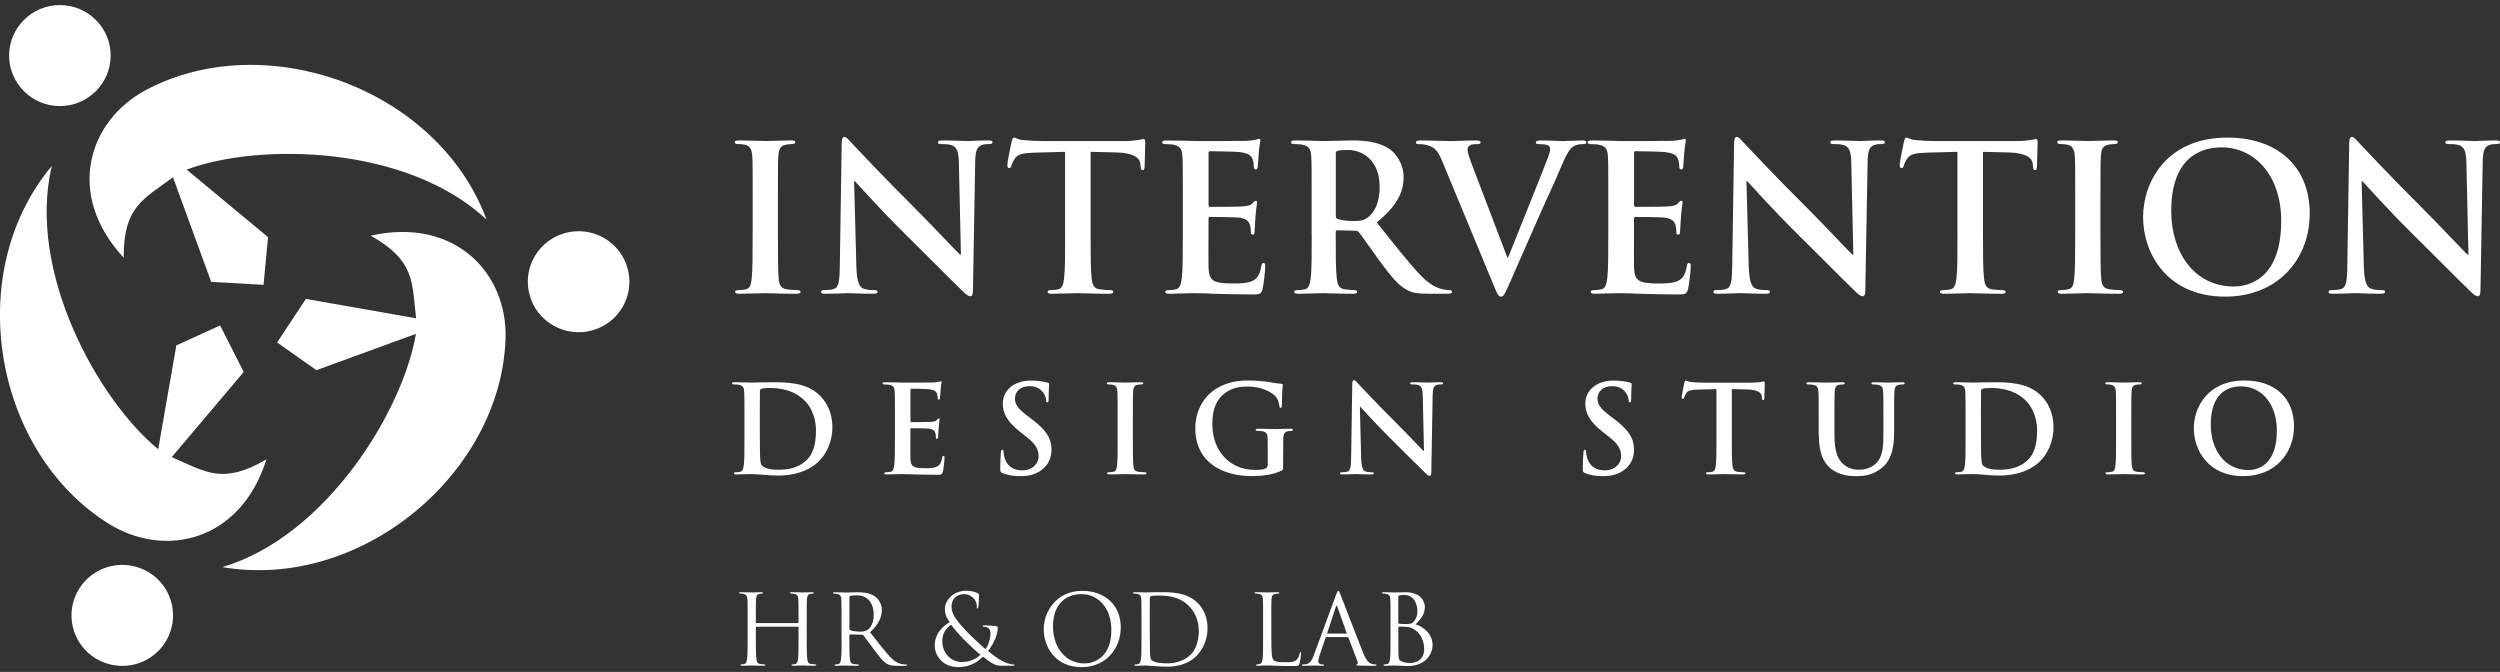 <svg width="253" height="68" viewBox="0 0 253 68" fill="none" xmlns="http://www.w3.org/2000/svg">
<rect x="0" y="0" width="253" height="68" fill="#333333" stroke="none"/>
<g clip-path="url(#clip0_306_1284)">
<path fill-rule="evenodd" clip-rule="evenodd" d="M76.167 23.778C76.167 25.77 76.167 27.389 76.065 28.254C76.001 28.847 75.879 29.197 75.468 29.279C75.282 29.319 75.033 29.362 74.725 29.362C74.476 29.362 74.393 29.425 74.393 29.527C74.393 29.668 74.535 29.731 74.804 29.731C75.63 29.731 76.93 29.668 77.404 29.668C77.962 29.668 79.262 29.731 80.625 29.731C80.85 29.731 81.016 29.668 81.016 29.527C81.016 29.425 80.914 29.362 80.684 29.362C80.372 29.362 79.922 29.319 79.633 29.279C79.013 29.197 78.871 28.827 78.807 28.273C78.724 27.389 78.724 25.77 78.724 23.778V20.166C78.724 17.046 78.724 16.473 78.768 15.812C78.807 15.093 78.973 14.743 79.53 14.641C79.779 14.602 79.941 14.579 80.151 14.579C80.356 14.579 80.483 14.539 80.483 14.374C80.483 14.252 80.317 14.209 80.048 14.209C79.266 14.209 78.044 14.272 77.531 14.272C76.934 14.272 75.634 14.209 74.847 14.209C74.516 14.209 74.353 14.248 74.353 14.374C74.353 14.539 74.476 14.579 74.686 14.579C74.934 14.579 75.203 14.598 75.428 14.661C75.883 14.763 76.088 15.113 76.132 15.809C76.171 16.465 76.171 17.042 76.171 20.163V23.778H76.167ZM86.434 18.32H86.498C86.869 18.709 89.161 21.275 91.406 23.491C93.552 25.605 96.195 28.293 97.492 29.527C97.717 29.751 97.966 29.979 98.195 29.979C98.381 29.979 98.464 29.794 98.464 29.342L98.689 16.39C98.709 15.239 98.875 14.81 99.452 14.645C99.701 14.582 99.867 14.582 100.072 14.582C100.321 14.582 100.443 14.52 100.443 14.398C100.443 14.233 100.238 14.213 99.969 14.213C98.958 14.213 98.175 14.276 97.946 14.276C97.511 14.276 96.523 14.213 95.452 14.213C95.144 14.213 94.915 14.233 94.915 14.398C94.915 14.52 94.998 14.582 95.247 14.582C95.535 14.582 96.029 14.582 96.338 14.704C96.832 14.909 97.017 15.298 97.041 16.551L97.246 25.766H97.144C96.792 25.436 94.01 22.481 92.607 21.086C89.596 18.107 86.458 14.763 86.213 14.496C85.857 14.127 85.675 13.859 85.446 13.859C85.241 13.859 85.178 14.146 85.178 14.559L84.992 26.709C84.972 28.493 84.889 29.091 84.352 29.256C84.063 29.338 83.692 29.358 83.423 29.358C83.218 29.358 83.091 29.397 83.091 29.523C83.091 29.707 83.277 29.727 83.546 29.727C84.62 29.727 85.589 29.664 85.774 29.664C86.169 29.664 86.995 29.727 88.335 29.727C88.624 29.727 88.809 29.688 88.809 29.523C88.809 29.401 88.687 29.358 88.458 29.358C88.126 29.358 87.734 29.338 87.387 29.212C86.972 29.071 86.707 28.537 86.663 26.933L86.434 18.32ZM107.79 23.778C107.79 25.668 107.79 27.287 107.687 28.151C107.624 28.745 107.501 29.197 107.09 29.279C106.905 29.319 106.656 29.362 106.348 29.362C106.099 29.362 106.016 29.425 106.016 29.527C106.016 29.668 106.162 29.731 106.431 29.731C107.256 29.731 108.557 29.668 109.031 29.668C109.608 29.668 110.908 29.731 112.271 29.731C112.497 29.731 112.663 29.668 112.663 29.527C112.663 29.425 112.56 29.362 112.331 29.362C112.022 29.362 111.568 29.319 111.279 29.279C110.659 29.197 110.536 28.745 110.473 28.171C110.37 27.287 110.37 25.668 110.37 23.778V15.364L112.971 15.427C114.808 15.467 115.366 16.044 115.405 16.579L115.425 16.803C115.445 17.113 115.484 17.215 115.65 17.215C115.773 17.215 115.816 17.093 115.836 16.885C115.836 16.351 115.899 14.936 115.899 14.504C115.899 14.193 115.879 14.072 115.733 14.072C115.65 14.072 115.484 14.111 115.176 14.174C114.868 14.213 114.413 14.276 113.753 14.276H105.581C104.901 14.276 104.115 14.237 103.518 14.174C103 14.13 102.795 13.926 102.629 13.926C102.506 13.926 102.443 14.048 102.38 14.315C102.34 14.48 101.945 16.347 101.945 16.677C101.945 16.901 101.985 17.007 102.131 17.007C102.253 17.007 102.317 16.924 102.356 16.759C102.396 16.594 102.502 16.351 102.708 16.04C103.016 15.588 103.514 15.486 104.711 15.447L107.786 15.364V23.778H107.79ZM119.701 23.778C119.701 25.668 119.701 27.287 119.598 28.151C119.515 28.745 119.412 29.197 119.001 29.279C118.816 29.319 118.567 29.362 118.258 29.362C118.009 29.362 117.926 29.425 117.926 29.527C117.926 29.668 118.069 29.731 118.337 29.731C118.752 29.731 119.286 29.692 119.76 29.692C120.254 29.672 120.708 29.672 120.938 29.672C121.558 29.672 122.198 29.692 123.084 29.735C123.973 29.755 125.107 29.798 126.656 29.798C127.442 29.798 127.624 29.798 127.77 29.264C127.873 28.851 128.039 27.456 128.039 26.984C128.039 26.78 128.039 26.615 127.873 26.615C127.731 26.615 127.687 26.697 127.648 26.925C127.506 27.766 127.257 28.199 126.719 28.442C126.182 28.69 125.316 28.69 124.779 28.69C122.673 28.69 122.345 28.383 122.301 26.965C122.281 26.371 122.301 24.481 122.301 23.782V22.159C122.301 22.037 122.321 21.954 122.424 21.954C122.918 21.954 124.965 21.974 125.356 22.017C126.119 22.1 126.407 22.406 126.514 22.819C126.577 23.086 126.577 23.353 126.597 23.558C126.597 23.66 126.636 23.742 126.782 23.742C126.968 23.742 126.968 23.518 126.968 23.353C126.968 23.212 127.031 22.391 127.051 21.978C127.134 20.933 127.217 20.603 127.217 20.481C127.217 20.359 127.154 20.316 127.075 20.316C126.972 20.316 126.889 20.418 126.743 20.583C126.557 20.787 126.249 20.85 125.751 20.89C125.277 20.933 122.902 20.933 122.447 20.933C122.325 20.933 122.305 20.85 122.305 20.709V15.506C122.305 15.364 122.345 15.302 122.447 15.302C122.858 15.302 125.028 15.341 125.38 15.384C126.411 15.506 126.62 15.754 126.763 16.123C126.865 16.37 126.885 16.716 126.885 16.862C126.885 17.046 126.925 17.148 127.071 17.148C127.213 17.148 127.257 17.027 127.276 16.924C127.316 16.677 127.359 15.777 127.379 15.569C127.442 14.626 127.545 14.378 127.545 14.237C127.545 14.134 127.525 14.052 127.423 14.052C127.32 14.052 127.193 14.115 127.091 14.134C126.925 14.178 126.597 14.217 126.202 14.256C125.81 14.276 121.704 14.276 121.04 14.276C120.752 14.276 120.278 14.256 119.74 14.237C119.227 14.237 118.626 14.217 118.069 14.217C117.76 14.217 117.614 14.256 117.614 14.402C117.614 14.547 117.737 14.586 117.966 14.586C118.254 14.586 118.606 14.606 118.772 14.649C119.452 14.791 119.618 15.121 119.661 15.82C119.701 16.477 119.701 17.054 119.701 20.174V23.778ZM132.746 23.778C132.746 25.668 132.746 27.287 132.643 28.151C132.56 28.745 132.457 29.197 132.046 29.279C131.861 29.319 131.612 29.362 131.303 29.362C131.054 29.362 130.971 29.425 130.971 29.527C130.971 29.668 131.114 29.731 131.382 29.731C132.208 29.731 133.508 29.668 133.9 29.668C134.208 29.668 135.737 29.731 136.935 29.731C137.203 29.731 137.346 29.668 137.346 29.527C137.346 29.425 137.263 29.362 137.097 29.362C136.848 29.362 136.393 29.319 136.085 29.279C135.465 29.197 135.342 28.745 135.279 28.151C135.176 27.291 135.176 25.668 135.176 23.758V23.471C135.176 23.349 135.239 23.306 135.342 23.306L137.136 23.346C137.278 23.346 137.405 23.365 137.508 23.487C137.776 23.797 138.725 25.192 139.551 26.32C140.709 27.9 141.491 28.867 142.376 29.338C142.914 29.625 143.428 29.727 144.585 29.727H146.546C146.794 29.727 146.937 29.688 146.937 29.523C146.937 29.421 146.854 29.358 146.688 29.358C146.522 29.358 146.336 29.338 146.111 29.295C145.803 29.232 144.953 29.091 143.799 27.9C142.582 26.627 141.155 24.799 139.322 22.505C141.408 20.819 142.044 19.424 142.044 17.907C142.044 16.532 141.218 15.486 140.641 15.097C139.527 14.339 138.144 14.213 136.844 14.213C136.204 14.213 134.635 14.276 133.931 14.276C133.497 14.276 132.196 14.213 131.106 14.213C130.797 14.213 130.651 14.252 130.651 14.398C130.651 14.543 130.774 14.582 131.003 14.582C131.291 14.582 131.643 14.602 131.809 14.645C132.489 14.787 132.655 15.117 132.698 15.816C132.738 16.473 132.738 17.05 132.738 20.17V23.778H132.746ZM135.184 15.549C135.184 15.384 135.224 15.302 135.37 15.262C135.575 15.199 135.947 15.18 136.464 15.18C137.682 15.18 139.622 16.021 139.622 18.936C139.622 20.618 139.025 21.565 138.405 22.017C138.033 22.285 137.765 22.367 136.939 22.367C136.421 22.367 135.804 22.304 135.37 22.163C135.227 22.1 135.184 22.021 135.184 21.793V15.549ZM151.118 28.768L145.917 16.229C145.443 15.101 145.091 14.873 144.348 14.669C144.036 14.586 143.708 14.586 143.542 14.586C143.356 14.586 143.293 14.524 143.293 14.402C143.293 14.237 143.522 14.217 143.831 14.217C144.925 14.217 146.099 14.28 146.822 14.28C147.34 14.28 148.328 14.217 149.363 14.217C149.612 14.217 149.837 14.256 149.837 14.402C149.837 14.547 149.715 14.586 149.529 14.586C149.197 14.586 148.889 14.606 148.723 14.728C148.577 14.83 148.517 14.975 148.517 15.16C148.517 15.427 148.703 16.001 148.992 16.74L152.54 26.057H152.623C153.513 23.801 156.196 17.192 156.69 15.836C156.793 15.569 156.876 15.262 156.876 15.078C156.876 14.912 156.793 14.748 156.607 14.688C156.358 14.606 156.05 14.586 155.781 14.586C155.595 14.586 155.429 14.567 155.429 14.421C155.429 14.256 155.615 14.217 156.006 14.217C157.038 14.217 157.903 14.28 158.172 14.28C158.524 14.28 159.492 14.217 160.112 14.217C160.381 14.217 160.547 14.256 160.547 14.402C160.547 14.547 160.424 14.586 160.215 14.586C160.009 14.586 159.575 14.586 159.203 14.834C158.934 15.019 158.626 15.368 158.069 16.681C157.263 18.61 156.706 19.718 155.591 22.241C154.271 25.24 153.299 27.476 152.845 28.501C152.307 29.692 152.185 30.022 151.896 30.022C151.632 30.018 151.509 29.731 151.118 28.768ZM162.76 23.778C162.76 25.668 162.76 27.287 162.657 28.151C162.574 28.745 162.471 29.197 162.06 29.279C161.875 29.319 161.626 29.362 161.317 29.362C161.068 29.362 160.985 29.425 160.985 29.527C160.985 29.668 161.128 29.731 161.396 29.731C161.811 29.731 162.345 29.692 162.819 29.692C163.313 29.672 163.768 29.672 163.997 29.672C164.617 29.672 165.257 29.692 166.143 29.735C167.032 29.755 168.166 29.798 169.715 29.798C170.501 29.798 170.683 29.798 170.829 29.264C170.932 28.851 171.098 27.456 171.098 26.984C171.098 26.78 171.098 26.615 170.932 26.615C170.79 26.615 170.747 26.697 170.707 26.925C170.565 27.766 170.316 28.199 169.778 28.442C169.241 28.69 168.375 28.69 167.838 28.69C165.732 28.69 165.404 28.383 165.36 26.965C165.34 26.371 165.36 24.481 165.36 23.782V22.159C165.36 22.037 165.38 21.954 165.483 21.954C165.977 21.954 168.024 21.974 168.415 22.017C169.178 22.1 169.466 22.406 169.573 22.819C169.636 23.086 169.636 23.353 169.656 23.558C169.656 23.66 169.695 23.742 169.842 23.742C170.027 23.742 170.027 23.518 170.027 23.353C170.027 23.212 170.091 22.391 170.11 21.978C170.193 20.933 170.276 20.603 170.276 20.481C170.276 20.359 170.213 20.316 170.134 20.316C170.031 20.316 169.948 20.418 169.802 20.583C169.616 20.787 169.308 20.85 168.81 20.89C168.336 20.933 165.961 20.933 165.506 20.933C165.384 20.933 165.364 20.85 165.364 20.709V15.506C165.364 15.364 165.404 15.302 165.506 15.302C165.917 15.302 168.087 15.341 168.439 15.384C169.47 15.506 169.68 15.754 169.822 16.123C169.925 16.37 169.944 16.716 169.944 16.862C169.944 17.046 169.984 17.148 170.13 17.148C170.272 17.148 170.316 17.027 170.336 16.924C170.375 16.677 170.419 15.777 170.438 15.569C170.502 14.626 170.604 14.378 170.604 14.237C170.604 14.134 170.584 14.052 170.482 14.052C170.379 14.052 170.256 14.115 170.15 14.134C169.984 14.178 169.656 14.217 169.261 14.256C168.869 14.276 164.763 14.276 164.1 14.276C163.811 14.276 163.337 14.256 162.799 14.237C162.286 14.237 161.685 14.217 161.128 14.217C160.82 14.217 160.673 14.256 160.673 14.402C160.673 14.547 160.796 14.586 161.025 14.586C161.313 14.586 161.665 14.606 161.831 14.649C162.511 14.791 162.677 15.121 162.72 15.82C162.76 16.477 162.76 17.054 162.76 20.174V23.778ZM176.741 18.32H176.805C177.176 18.709 179.468 21.275 181.713 23.491C183.859 25.605 186.502 28.293 187.799 29.527C188.028 29.751 188.273 29.979 188.502 29.979C188.688 29.979 188.771 29.794 188.771 29.342L189 16.39C189.02 15.239 189.186 14.81 189.763 14.645C190.012 14.582 190.178 14.582 190.383 14.582C190.632 14.582 190.755 14.52 190.755 14.398C190.755 14.233 190.549 14.213 190.28 14.213C189.269 14.213 188.486 14.276 188.257 14.276C187.822 14.276 186.834 14.213 185.763 14.213C185.455 14.213 185.226 14.233 185.226 14.398C185.226 14.52 185.309 14.582 185.558 14.582C185.846 14.582 186.34 14.582 186.649 14.704C187.143 14.909 187.328 15.298 187.352 16.551L187.558 25.766H187.455C187.103 25.436 184.321 22.481 182.918 21.086C179.907 18.107 176.769 14.763 176.524 14.496C176.168 14.127 175.983 13.859 175.757 13.859C175.552 13.859 175.489 14.146 175.489 14.559L175.303 26.709C175.283 28.493 175.2 29.091 174.663 29.256C174.374 29.338 174.003 29.358 173.734 29.358C173.529 29.358 173.402 29.397 173.402 29.523C173.402 29.707 173.588 29.727 173.857 29.727C174.931 29.727 175.9 29.664 176.085 29.664C176.481 29.664 177.307 29.727 178.646 29.727C178.935 29.727 179.12 29.688 179.12 29.523C179.12 29.401 178.998 29.358 178.769 29.358C178.437 29.358 178.046 29.338 177.694 29.212C177.279 29.071 177.014 28.537 176.971 26.933L176.741 18.32ZM198.097 23.778C198.097 25.668 198.097 27.287 197.994 28.151C197.931 28.745 197.809 29.197 197.398 29.279C197.212 29.319 196.963 29.362 196.655 29.362C196.406 29.362 196.323 29.425 196.323 29.527C196.323 29.668 196.469 29.731 196.738 29.731C197.564 29.731 198.864 29.668 199.338 29.668C199.915 29.668 201.215 29.731 202.578 29.731C202.808 29.731 202.97 29.668 202.97 29.527C202.97 29.425 202.867 29.362 202.638 29.362C202.33 29.362 201.875 29.319 201.587 29.279C200.966 29.197 200.844 28.745 200.78 28.171C200.678 27.287 200.678 25.668 200.678 23.778V15.364L203.278 15.427C205.116 15.467 205.673 16.044 205.712 16.579L205.732 16.803C205.752 17.113 205.791 17.215 205.957 17.215C206.08 17.215 206.123 17.093 206.143 16.885C206.143 16.351 206.206 14.936 206.206 14.504C206.206 14.193 206.187 14.072 206.04 14.072C205.957 14.072 205.791 14.111 205.483 14.174C205.175 14.213 204.72 14.276 204.06 14.276H195.888C195.208 14.276 194.422 14.237 193.825 14.174C193.307 14.13 193.102 13.926 192.936 13.926C192.814 13.926 192.75 14.048 192.687 14.315C192.648 14.48 192.252 16.347 192.252 16.677C192.252 16.901 192.292 17.007 192.438 17.007C192.561 17.007 192.624 16.924 192.663 16.759C192.703 16.594 192.81 16.351 193.015 16.04C193.323 15.588 193.821 15.486 195.019 15.447L198.093 15.364V23.778H198.097ZM210.008 23.778C210.008 25.77 210.008 27.389 209.905 28.254C209.842 28.847 209.719 29.197 209.308 29.279C209.123 29.319 208.874 29.362 208.566 29.362C208.317 29.362 208.234 29.425 208.234 29.527C208.234 29.668 208.376 29.731 208.645 29.731C209.47 29.731 210.771 29.668 211.245 29.668C211.802 29.668 213.102 29.731 214.466 29.731C214.695 29.731 214.857 29.668 214.857 29.527C214.857 29.425 214.754 29.362 214.525 29.362C214.217 29.362 213.762 29.319 213.474 29.279C212.853 29.197 212.711 28.827 212.648 28.273C212.565 27.389 212.565 25.77 212.565 23.778V20.166C212.565 17.046 212.565 16.473 212.608 15.812C212.648 15.093 212.814 14.743 213.371 14.641C213.62 14.602 213.782 14.579 213.991 14.579C214.197 14.579 214.323 14.539 214.323 14.374C214.323 14.252 214.157 14.209 213.889 14.209C213.106 14.209 211.885 14.272 211.371 14.272C210.775 14.272 209.474 14.209 208.688 14.209C208.356 14.209 208.194 14.248 208.194 14.374C208.194 14.539 208.317 14.579 208.526 14.579C208.775 14.579 209.044 14.598 209.269 14.661C209.723 14.763 209.929 15.113 209.972 15.809C210.012 16.465 210.012 17.042 210.012 20.163V23.778H210.008ZM225.199 30.018C230.443 30.018 233.743 26.305 233.743 21.601C233.743 16.901 230.546 13.926 225.404 13.926C219.212 13.926 216.88 18.461 216.88 21.97C216.88 25.605 219.275 30.018 225.199 30.018ZM226.064 28.992C222.101 28.992 219.729 25.605 219.729 21.337C219.729 16.225 222.432 14.912 224.808 14.912C228.194 14.912 230.858 17.765 230.858 22.363C230.854 28.293 227.511 28.992 226.064 28.992ZM238.995 18.32H239.058C239.429 18.709 241.721 21.275 243.966 23.491C246.112 25.605 248.756 28.293 250.052 29.527C250.277 29.751 250.526 29.979 250.755 29.979C250.941 29.979 251.024 29.794 251.024 29.342L251.249 16.39C251.269 15.239 251.435 14.81 252.012 14.645C252.261 14.582 252.427 14.582 252.632 14.582C252.881 14.582 253.004 14.52 253.004 14.398C253.004 14.233 252.798 14.213 252.53 14.213C251.518 14.213 250.735 14.276 250.506 14.276C250.072 14.276 249.084 14.213 248.013 14.213C247.704 14.213 247.475 14.233 247.475 14.398C247.475 14.52 247.558 14.582 247.807 14.582C248.096 14.582 248.59 14.582 248.898 14.704C249.392 14.909 249.578 15.298 249.601 16.551L249.807 25.766H249.704C249.352 25.436 246.57 22.481 245.167 21.086C242.156 18.107 239.018 14.763 238.773 14.496C238.418 14.127 238.232 13.859 238.007 13.859C237.801 13.859 237.738 14.146 237.738 14.559L237.552 26.709C237.532 28.493 237.449 29.091 236.912 29.256C236.623 29.338 236.252 29.358 235.983 29.358C235.778 29.358 235.651 29.397 235.651 29.523C235.651 29.707 235.837 29.727 236.106 29.727C237.181 29.727 238.149 29.664 238.335 29.664C238.73 29.664 239.556 29.727 240.895 29.727C241.184 29.727 241.37 29.688 241.37 29.523C241.37 29.401 241.247 29.358 241.018 29.358C240.686 29.358 240.295 29.338 239.943 29.212C239.528 29.071 239.263 28.537 239.22 26.933L238.995 18.32Z" fill="white"/>
<path fill-rule="evenodd" clip-rule="evenodd" d="M12.519 26.083C12.488 20.959 14.448 20.188 17.506 17.941L21.375 28.527L26.671 28.826L27.125 24L18.89 17.163C26.185 14.439 41.174 14.667 49.24 22.224C44.3 8.914 26.845 2.702 14.787 9.099C8.947 12.203 6.56 19.642 12.519 26.083Z" fill="white"/>
<path fill-rule="evenodd" clip-rule="evenodd" d="M6.058 10.735C8.888 10.735 11.2 8.44 11.2 5.622C11.2 2.809 8.892 0.514 6.058 0.514C3.225 0.514 0.921 2.809 0.921 5.626C0.921 8.44 3.229 10.735 6.058 10.735Z" fill="white"/>
<path fill-rule="evenodd" clip-rule="evenodd" d="M26.963 46.487C22.517 49.077 20.865 47.772 17.38 46.263L24.663 37.642L22.276 32.934L17.846 34.954L16.009 45.462C9.986 40.542 2.691 27.519 5.244 16.795C-3.885 27.703 -0.565 45.843 11.037 53.022C16.661 56.504 24.335 54.842 26.963 46.487Z" fill="white"/>
<path fill-rule="evenodd" clip-rule="evenodd" d="M7.924 64.834C6.505 62.39 7.347 59.266 9.805 57.851C12.263 56.441 15.404 57.278 16.827 59.722C18.246 62.166 17.404 65.29 14.946 66.705C12.488 68.115 9.342 67.278 7.924 64.834Z" fill="white"/>
<path fill-rule="evenodd" clip-rule="evenodd" d="M37.511 23.845C41.988 26.38 41.68 28.454 42.107 32.211L30.955 30.25L28.046 34.659L32.022 37.461L42.091 33.787C40.815 41.434 33.124 54.225 22.506 57.392C36.57 59.797 50.71 47.871 51.161 34.29C51.386 27.712 46.102 21.935 37.511 23.845Z" fill="white"/>
<path fill-rule="evenodd" clip-rule="evenodd" d="M63.008 31.067C61.589 33.511 58.443 34.348 55.985 32.937C53.527 31.526 52.685 28.398 54.104 25.954C55.523 23.51 58.669 22.673 61.127 24.084C63.585 25.498 64.426 28.622 63.008 31.067Z" fill="white"/>
<path fill-rule="evenodd" clip-rule="evenodd" d="M75.338 44.432C75.338 45.568 75.338 46.542 75.275 47.061C75.223 47.418 75.164 47.69 74.915 47.741C74.804 47.764 74.654 47.792 74.468 47.792C74.318 47.792 74.271 47.827 74.271 47.89C74.271 47.977 74.358 48.012 74.52 48.012C74.769 48.012 75.093 47.988 75.377 47.988C75.674 47.977 75.946 47.977 76.085 47.977C76.393 47.977 76.828 48.012 77.302 48.051C77.772 48.09 78.282 48.126 78.728 48.126C81.024 48.126 82.317 47.249 82.886 46.668C83.581 45.965 84.237 44.782 84.237 43.225C84.237 41.756 83.652 40.734 83.032 40.09C81.68 38.683 79.606 38.683 78.056 38.683C77.314 38.683 76.531 38.718 76.144 38.718C75.796 38.718 75.014 38.683 74.358 38.683C74.172 38.683 74.085 38.706 74.085 38.793C74.085 38.879 74.16 38.903 74.294 38.903C74.468 38.903 74.682 38.915 74.781 38.938C75.192 39.025 75.29 39.221 75.314 39.642C75.338 40.039 75.338 40.38 75.338 42.259V44.432ZM76.891 42.062C76.891 41.088 76.891 40.015 76.903 39.595C76.903 39.457 76.938 39.398 77.053 39.347C77.152 39.296 77.61 39.261 77.859 39.261C78.827 39.261 80.242 39.41 81.384 40.495C81.918 41.001 82.577 42.011 82.577 43.579C82.577 44.852 82.329 45.972 81.534 46.652C80.791 47.293 79.945 47.54 78.681 47.54C77.701 47.54 77.215 47.281 77.053 47.045C76.954 46.911 76.93 46.416 76.918 46.106C76.907 45.87 76.895 44.923 76.895 43.615V42.062H76.891ZM90.564 44.432C90.564 45.568 90.564 46.542 90.501 47.061C90.45 47.418 90.39 47.69 90.141 47.741C90.031 47.764 89.88 47.792 89.695 47.792C89.544 47.792 89.497 47.827 89.497 47.89C89.497 47.977 89.584 48.012 89.746 48.012C89.995 48.012 90.319 47.988 90.604 47.988C90.9 47.977 91.173 47.977 91.311 47.977C91.683 47.977 92.066 47.988 92.603 48.012C93.137 48.024 93.82 48.047 94.749 48.047C95.219 48.047 95.334 48.047 95.421 47.725C95.484 47.477 95.583 46.64 95.583 46.353C95.583 46.232 95.583 46.133 95.484 46.133C95.397 46.133 95.374 46.184 95.346 46.318C95.259 46.825 95.109 47.084 94.789 47.234C94.465 47.383 93.947 47.383 93.623 47.383C92.358 47.383 92.157 47.198 92.133 46.346C92.121 45.988 92.133 44.852 92.133 44.432V43.457C92.133 43.383 92.145 43.336 92.208 43.336C92.504 43.336 93.733 43.347 93.971 43.371C94.429 43.422 94.603 43.607 94.666 43.854C94.702 44.015 94.702 44.176 94.718 44.298C94.718 44.361 94.741 44.408 94.828 44.408C94.939 44.408 94.939 44.275 94.939 44.173C94.939 44.086 94.974 43.595 94.99 43.347C95.038 42.719 95.089 42.522 95.089 42.447C95.089 42.373 95.053 42.349 95.002 42.349C94.939 42.349 94.891 42.412 94.804 42.51C94.694 42.632 94.508 42.672 94.208 42.695C93.923 42.719 92.496 42.719 92.224 42.719C92.149 42.719 92.137 42.672 92.137 42.585V39.457C92.137 39.371 92.161 39.335 92.224 39.335C92.473 39.335 93.777 39.359 93.986 39.386C94.607 39.461 94.729 39.606 94.816 39.83C94.879 39.98 94.891 40.188 94.891 40.274C94.891 40.384 94.915 40.447 95.002 40.447C95.089 40.447 95.113 40.373 95.124 40.314C95.148 40.164 95.176 39.622 95.188 39.5C95.223 38.931 95.287 38.785 95.287 38.699C95.287 38.636 95.275 38.589 95.211 38.589C95.148 38.589 95.073 38.624 95.014 38.636C94.915 38.659 94.718 38.687 94.48 38.71C94.243 38.722 91.773 38.722 91.378 38.722C91.204 38.722 90.92 38.71 90.596 38.699C90.284 38.699 89.924 38.687 89.588 38.687C89.402 38.687 89.315 38.71 89.315 38.797C89.315 38.883 89.39 38.907 89.525 38.907C89.699 38.907 89.912 38.919 90.011 38.942C90.422 39.029 90.521 39.225 90.544 39.646C90.568 40.043 90.568 40.384 90.568 42.263V44.432H90.564ZM103.273 48.185C103.933 48.185 104.625 48.075 105.245 47.678C106.138 47.1 106.411 46.247 106.411 45.532C106.411 44.361 105.877 43.508 104.376 42.385L104.028 42.125C102.997 41.347 102.712 40.915 102.712 40.349C102.712 39.61 103.269 39.08 104.19 39.08C104.996 39.08 105.356 39.449 105.542 39.685C105.802 40.007 105.866 40.388 105.866 40.498C105.866 40.648 105.901 40.722 105.988 40.722C106.087 40.722 106.122 40.624 106.122 40.353C106.122 39.39 106.174 39.033 106.174 38.871C106.174 38.785 106.111 38.75 106 38.722C105.676 38.636 105.154 38.514 104.348 38.514C102.621 38.514 101.483 39.489 101.483 40.848C101.483 41.85 101.953 42.711 103.321 43.772L103.89 44.216C104.921 45.017 105.107 45.583 105.107 46.192C105.107 46.845 104.561 47.599 103.443 47.599C102.672 47.599 101.941 47.265 101.669 46.353C101.605 46.145 101.558 45.886 101.558 45.725C101.558 45.627 101.546 45.517 101.436 45.517C101.337 45.517 101.297 45.65 101.285 45.839C101.274 46.035 101.222 46.778 101.222 47.458C101.222 47.729 101.258 47.792 101.459 47.878C101.997 48.098 102.554 48.185 103.273 48.185ZM113.105 44.432C113.105 45.63 113.105 46.605 113.042 47.124C113.007 47.481 112.931 47.694 112.682 47.741C112.572 47.764 112.422 47.792 112.236 47.792C112.086 47.792 112.038 47.827 112.038 47.89C112.038 47.977 112.125 48.012 112.287 48.012C112.785 48.012 113.568 47.977 113.852 47.977C114.188 47.977 114.971 48.012 115.789 48.012C115.927 48.012 116.026 47.977 116.026 47.89C116.026 47.827 115.962 47.792 115.828 47.792C115.642 47.792 115.37 47.768 115.196 47.741C114.824 47.694 114.737 47.469 114.698 47.136C114.647 46.605 114.647 45.63 114.647 44.432V42.259C114.647 40.384 114.647 40.039 114.67 39.642C114.694 39.209 114.793 39.001 115.129 38.938C115.279 38.915 115.378 38.903 115.5 38.903C115.623 38.903 115.698 38.879 115.698 38.781C115.698 38.706 115.599 38.683 115.437 38.683C114.967 38.683 114.232 38.718 113.923 38.718C113.564 38.718 112.781 38.683 112.311 38.683C112.113 38.683 112.015 38.706 112.015 38.781C112.015 38.879 112.09 38.903 112.212 38.903C112.362 38.903 112.524 38.915 112.659 38.954C112.931 39.017 113.058 39.225 113.082 39.646C113.105 40.043 113.105 40.384 113.105 42.263V44.432ZM129.857 45.827C129.857 45.21 129.857 44.715 129.869 44.346C129.881 43.913 130.003 43.705 130.339 43.642C130.489 43.618 130.576 43.607 130.675 43.607C130.762 43.607 130.837 43.583 130.837 43.508C130.837 43.41 130.75 43.387 130.588 43.387C130.177 43.387 129.521 43.422 129.138 43.422C128.766 43.422 127.984 43.387 127.34 43.387C127.166 43.387 127.079 43.41 127.079 43.508C127.079 43.583 127.154 43.607 127.265 43.607C127.439 43.607 127.652 43.618 127.751 43.642C128.162 43.728 128.272 43.925 128.284 44.346C128.296 44.715 128.296 45.186 128.296 45.803V46.963C128.296 47.171 128.245 47.332 128.059 47.418C127.763 47.552 127.328 47.552 127.004 47.552C124.384 47.552 122.685 45.564 122.685 42.911C122.685 41.394 123.131 40.467 123.827 39.885C124.696 39.17 125.601 39.119 126.285 39.119C127.688 39.119 128.679 39.689 129.051 40.082C129.375 40.428 129.438 40.821 129.474 41.108C129.486 41.206 129.509 41.269 129.596 41.269C129.695 41.269 129.731 41.206 129.731 41.009C129.731 39.465 129.818 39.119 129.818 38.986C129.818 38.899 129.794 38.852 129.644 38.836C129.359 38.824 128.924 38.75 128.664 38.703C128.415 38.651 127.324 38.506 126.466 38.506C125.423 38.506 124.317 38.593 123.127 39.308C121.997 39.987 120.965 41.371 120.965 43.343C120.965 46.75 123.661 48.181 126.7 48.181C127.668 48.181 128.885 48.043 129.691 47.627C129.841 47.54 129.853 47.517 129.853 47.183V45.827H129.857ZM137.618 41.151H137.654C137.875 41.386 139.255 42.927 140.606 44.259C141.894 45.532 143.487 47.147 144.265 47.886C144.4 48.024 144.55 48.157 144.688 48.157C144.799 48.157 144.85 48.047 144.85 47.776L144.985 39.987C144.997 39.296 145.095 39.037 145.443 38.938C145.593 38.903 145.692 38.903 145.815 38.903C145.965 38.903 146.036 38.868 146.036 38.793C146.036 38.695 145.913 38.683 145.751 38.683C145.143 38.683 144.673 38.718 144.534 38.718C144.273 38.718 143.677 38.683 143.033 38.683C142.847 38.683 142.708 38.695 142.708 38.793C142.708 38.868 142.756 38.903 142.906 38.903C143.08 38.903 143.376 38.903 143.562 38.978C143.858 39.099 143.973 39.335 143.985 40.09L144.107 45.63H144.044C143.835 45.434 142.159 43.654 141.317 42.817C139.507 41.029 137.618 39.017 137.472 38.856C137.259 38.632 137.148 38.471 137.01 38.471C136.887 38.471 136.848 38.644 136.848 38.891L136.737 46.196C136.725 47.269 136.674 47.627 136.354 47.729C136.18 47.78 135.959 47.792 135.797 47.792C135.674 47.792 135.599 47.815 135.599 47.89C135.599 48 135.71 48.012 135.872 48.012C136.516 48.012 137.101 47.977 137.211 47.977C137.449 47.977 137.946 48.012 138.753 48.012C138.927 48.012 139.037 47.988 139.037 47.89C139.037 47.815 138.962 47.792 138.828 47.792C138.63 47.792 138.393 47.78 138.184 47.705C137.935 47.619 137.773 47.297 137.749 46.338L137.618 41.151ZM162.227 48.185C162.886 48.185 163.578 48.075 164.199 47.678C165.092 47.1 165.364 46.247 165.364 45.532C165.364 44.361 164.831 43.508 163.329 42.385L162.981 42.125C161.95 41.347 161.665 40.915 161.665 40.349C161.665 39.61 162.223 39.08 163.143 39.08C163.95 39.08 164.309 39.449 164.495 39.685C164.756 40.007 164.819 40.388 164.819 40.498C164.819 40.648 164.855 40.722 164.941 40.722C165.04 40.722 165.076 40.624 165.076 40.353C165.076 39.39 165.127 39.033 165.127 38.871C165.127 38.785 165.064 38.75 164.953 38.722C164.629 38.636 164.108 38.514 163.301 38.514C161.574 38.514 160.436 39.489 160.436 40.848C160.436 41.85 160.907 42.711 162.274 43.772L162.843 44.216C163.874 45.017 164.06 45.583 164.06 46.192C164.06 46.845 163.515 47.599 162.396 47.599C161.626 47.599 160.895 47.265 160.622 46.353C160.559 46.145 160.511 45.886 160.511 45.725C160.511 45.627 160.5 45.517 160.389 45.517C160.29 45.517 160.251 45.65 160.239 45.839C160.227 46.035 160.176 46.778 160.176 47.458C160.176 47.729 160.211 47.792 160.413 47.878C160.95 48.098 161.507 48.185 162.227 48.185ZM173.707 44.432C173.707 45.568 173.707 46.542 173.643 47.061C173.608 47.418 173.533 47.69 173.284 47.741C173.173 47.764 173.023 47.792 172.837 47.792C172.687 47.792 172.64 47.827 172.64 47.89C172.64 47.977 172.727 48.012 172.889 48.012C173.386 48.012 174.165 47.977 174.453 47.977C174.801 47.977 175.584 48.012 176.402 48.012C176.54 48.012 176.639 47.977 176.639 47.89C176.639 47.827 176.576 47.792 176.441 47.792C176.256 47.792 175.983 47.768 175.809 47.741C175.438 47.694 175.362 47.418 175.323 47.077C175.26 46.546 175.26 45.572 175.26 44.436V39.374L176.825 39.41C177.927 39.434 178.263 39.779 178.291 40.102L178.303 40.239C178.314 40.424 178.342 40.487 178.441 40.487C178.516 40.487 178.54 40.412 178.552 40.29C178.552 39.968 178.591 39.119 178.591 38.86C178.591 38.675 178.579 38.6 178.492 38.6C178.445 38.6 178.346 38.624 178.156 38.663C177.971 38.687 177.698 38.726 177.299 38.726H172.379C171.968 38.726 171.498 38.703 171.138 38.663C170.826 38.64 170.703 38.514 170.604 38.514C170.529 38.514 170.494 38.589 170.454 38.75C170.431 38.848 170.193 39.972 170.193 40.168C170.193 40.306 170.217 40.365 170.304 40.365C170.379 40.365 170.415 40.314 170.442 40.215C170.466 40.117 170.529 39.968 170.652 39.783C170.838 39.512 171.138 39.449 171.857 39.426L173.707 39.378V44.432ZM184.072 44.063C184.072 45.85 184.543 46.766 185.175 47.332C186.08 48.145 187.273 48.185 187.929 48.185C188.735 48.185 189.629 48.047 190.51 47.297C191.553 46.408 191.687 44.951 191.687 43.583V42.263C191.687 40.388 191.687 40.043 191.711 39.646C191.735 39.213 191.834 39.005 192.17 38.942C192.32 38.919 192.395 38.907 192.529 38.907C192.679 38.907 192.75 38.883 192.75 38.797C192.75 38.71 192.664 38.687 192.49 38.687C192.004 38.687 191.225 38.722 191.075 38.722C191.063 38.722 190.281 38.687 189.648 38.687C189.474 38.687 189.387 38.71 189.387 38.797C189.387 38.883 189.463 38.907 189.597 38.907C189.735 38.907 189.945 38.919 190.043 38.942C190.454 39.029 190.553 39.225 190.577 39.646C190.601 40.043 190.601 40.384 190.601 42.263V43.807C190.601 45.08 190.565 46.188 189.881 46.868C189.383 47.363 188.716 47.536 188.166 47.536C187.743 47.536 187.174 47.485 186.613 47.029C186.005 46.534 185.645 45.784 185.645 43.992V42.263C185.645 40.388 185.645 40.043 185.669 39.646C185.692 39.213 185.791 39.005 186.127 38.942C186.277 38.919 186.352 38.907 186.487 38.907C186.609 38.907 186.684 38.883 186.684 38.797C186.684 38.71 186.597 38.687 186.412 38.687C185.965 38.687 185.183 38.722 184.886 38.722C184.515 38.722 183.732 38.687 183.076 38.687C182.891 38.687 182.804 38.71 182.804 38.797C182.804 38.883 182.879 38.907 183.013 38.907C183.187 38.907 183.396 38.919 183.495 38.942C183.906 39.029 184.005 39.225 184.029 39.646C184.052 40.043 184.052 40.384 184.052 42.263V44.063H184.072ZM198.915 44.432C198.915 45.568 198.915 46.542 198.852 47.061C198.801 47.418 198.741 47.69 198.492 47.741C198.382 47.764 198.232 47.792 198.046 47.792C197.896 47.792 197.848 47.827 197.848 47.89C197.848 47.977 197.935 48.012 198.097 48.012C198.346 48.012 198.67 47.988 198.955 47.988C199.251 47.977 199.524 47.977 199.662 47.977C199.974 47.977 200.405 48.012 200.879 48.051C201.35 48.09 201.859 48.126 202.306 48.126C204.602 48.126 205.894 47.249 206.463 46.668C207.159 45.965 207.815 44.782 207.815 43.225C207.815 41.756 207.23 40.734 206.61 40.09C205.258 38.683 203.183 38.683 201.634 38.683C200.891 38.683 200.105 38.718 199.721 38.718C199.374 38.718 198.591 38.683 197.935 38.683C197.75 38.683 197.663 38.706 197.663 38.793C197.663 38.879 197.738 38.903 197.872 38.903C198.046 38.903 198.259 38.915 198.358 38.938C198.769 39.025 198.868 39.221 198.892 39.642C198.915 40.039 198.915 40.38 198.915 42.259V44.432ZM200.468 42.062C200.468 41.088 200.468 40.015 200.48 39.595C200.48 39.457 200.516 39.398 200.63 39.347C200.729 39.296 201.188 39.261 201.437 39.261C202.405 39.261 203.82 39.41 204.962 40.495C205.495 41.001 206.155 42.011 206.155 43.579C206.155 44.852 205.906 45.972 205.112 46.652C204.369 47.293 203.523 47.54 202.259 47.54C201.279 47.54 200.792 47.281 200.63 47.045C200.532 46.911 200.508 46.416 200.496 46.106C200.484 45.87 200.472 44.923 200.472 43.615V42.062H200.468ZM214.146 44.432C214.146 45.63 214.146 46.605 214.082 47.124C214.047 47.481 213.972 47.694 213.723 47.741C213.612 47.764 213.462 47.792 213.276 47.792C213.126 47.792 213.079 47.827 213.079 47.89C213.079 47.977 213.166 48.012 213.328 48.012C213.826 48.012 214.608 47.977 214.893 47.977C215.228 47.977 216.011 48.012 216.829 48.012C216.967 48.012 217.066 47.977 217.066 47.89C217.066 47.827 217.003 47.792 216.868 47.792C216.683 47.792 216.41 47.768 216.236 47.741C215.865 47.694 215.778 47.469 215.738 47.136C215.687 46.605 215.687 45.63 215.687 44.432V42.259C215.687 40.384 215.687 40.039 215.711 39.642C215.734 39.209 215.833 39.001 216.169 38.938C216.319 38.915 216.418 38.903 216.54 38.903C216.663 38.903 216.738 38.879 216.738 38.781C216.738 38.706 216.639 38.683 216.477 38.683C216.007 38.683 215.272 38.718 214.964 38.718C214.604 38.718 213.822 38.683 213.351 38.683C213.154 38.683 213.055 38.706 213.055 38.781C213.055 38.879 213.13 38.903 213.253 38.903C213.403 38.903 213.565 38.915 213.699 38.954C213.972 39.017 214.098 39.225 214.122 39.646C214.146 40.043 214.146 40.384 214.146 42.263V44.432ZM227.017 48.185C230.17 48.185 232.154 45.949 232.154 43.123C232.154 40.298 230.23 38.506 227.139 38.506C223.417 38.506 222.014 41.233 222.014 43.343C222.014 45.532 223.452 48.185 227.017 48.185ZM227.538 47.568C225.155 47.568 223.729 45.532 223.729 42.962C223.729 39.889 225.357 39.099 226.784 39.099C228.819 39.099 230.419 40.813 230.419 43.579C230.415 47.147 228.404 47.568 227.538 47.568Z" fill="white"/>
<path fill-rule="evenodd" clip-rule="evenodd" d="M81.64 62.785C81.64 61.249 81.64 60.974 81.66 60.66C81.68 60.314 81.759 60.149 82.028 60.098C82.146 60.078 82.206 60.066 82.277 60.066C82.316 60.066 82.356 60.047 82.356 60.007C82.356 59.948 82.308 59.929 82.198 59.929C81.901 59.929 81.277 59.956 81.225 59.956C81.174 59.956 80.554 59.929 80.107 59.929C80 59.929 79.949 59.948 79.949 60.007C79.949 60.047 79.989 60.066 80.028 60.066C80.119 60.066 80.285 60.078 80.364 60.098C80.692 60.164 80.771 60.322 80.791 60.66C80.811 60.974 80.811 61.249 80.811 62.785V62.994C80.811 63.041 80.779 63.053 80.751 63.053H76.55C76.523 63.053 76.491 63.041 76.491 62.994V62.785C76.491 61.249 76.491 60.974 76.511 60.66C76.531 60.314 76.61 60.149 76.879 60.098C76.997 60.078 77.056 60.066 77.127 60.066C77.167 60.066 77.207 60.047 77.207 60.007C77.207 59.948 77.155 59.929 77.048 59.929C76.752 59.929 76.128 59.956 76.076 59.956C76.029 59.956 75.404 59.929 74.958 59.929C74.847 59.929 74.8 59.948 74.8 60.007C74.8 60.047 74.839 60.066 74.879 60.066C74.97 60.066 75.136 60.078 75.215 60.098C75.543 60.164 75.622 60.322 75.641 60.66C75.661 60.974 75.661 61.249 75.661 62.785V64.518C75.661 65.465 75.661 66.243 75.61 66.656C75.57 66.943 75.519 67.159 75.321 67.198C75.231 67.218 75.112 67.238 75.025 67.238C74.966 67.238 74.946 67.269 74.946 67.297C74.946 67.356 74.997 67.375 75.104 67.375C75.4 67.375 76.025 67.344 76.076 67.344C76.128 67.344 76.748 67.375 77.293 67.375C77.404 67.375 77.451 67.344 77.451 67.297C77.451 67.265 77.432 67.238 77.372 67.238C77.282 67.238 77.064 67.218 76.926 67.198C76.629 67.159 76.57 66.943 76.539 66.656C76.491 66.243 76.491 65.465 76.491 64.518V63.485C76.491 63.438 76.523 63.426 76.55 63.426H80.751C80.779 63.426 80.811 63.446 80.811 63.485V64.518C80.811 65.465 80.811 66.243 80.763 66.656C80.724 66.943 80.672 67.159 80.475 67.198C80.384 67.218 80.265 67.238 80.178 67.238C80.119 67.238 80.099 67.269 80.099 67.297C80.099 67.356 80.147 67.375 80.257 67.375C80.554 67.375 81.178 67.344 81.229 67.344C81.277 67.344 81.901 67.375 82.447 67.375C82.557 67.375 82.605 67.344 82.605 67.297C82.605 67.265 82.585 67.238 82.526 67.238C82.435 67.238 82.217 67.218 82.079 67.198C81.783 67.159 81.723 66.943 81.692 66.656C81.64 66.243 81.64 65.465 81.64 64.518V62.785ZM85.169 64.522C85.169 65.469 85.169 66.247 85.118 66.66C85.079 66.947 85.027 67.163 84.829 67.202C84.739 67.222 84.62 67.242 84.533 67.242C84.474 67.242 84.454 67.273 84.454 67.3C84.454 67.359 84.505 67.379 84.612 67.379C84.909 67.379 85.533 67.348 85.545 67.348C85.592 67.348 86.217 67.379 86.762 67.379C86.873 67.379 86.92 67.348 86.92 67.3C86.92 67.269 86.9 67.242 86.841 67.242C86.75 67.242 86.533 67.222 86.394 67.202C86.098 67.163 86.039 66.947 86.007 66.66C85.956 66.247 85.956 65.469 85.956 64.522V64.287C85.956 64.239 85.976 64.208 86.027 64.208L87.244 64.228C87.303 64.228 87.335 64.247 87.374 64.287C87.572 64.542 88.038 65.202 88.453 65.744C89.019 66.483 89.366 66.966 89.793 67.194C90.05 67.332 90.299 67.383 90.852 67.383H91.556C91.733 67.383 91.793 67.363 91.793 67.305C91.793 67.273 91.753 67.246 91.702 67.246C91.642 67.246 91.504 67.246 91.314 67.214C91.066 67.175 90.643 67.069 90.105 66.507C89.532 65.894 88.856 65.017 88.046 63.984C88.936 63.167 89.244 62.436 89.244 61.709C89.244 61.029 88.809 60.545 88.56 60.369C88.034 59.995 87.371 59.936 86.746 59.936C86.438 59.936 85.687 59.964 85.576 59.964C85.529 59.964 84.905 59.936 84.458 59.936C84.347 59.936 84.3 59.956 84.3 60.015C84.3 60.054 84.34 60.074 84.379 60.074C84.47 60.074 84.636 60.086 84.715 60.105C85.043 60.172 85.122 60.329 85.142 60.667C85.162 60.982 85.162 61.257 85.162 62.793V64.522H85.169ZM85.96 60.424C85.96 60.365 85.991 60.325 86.039 60.306C86.138 60.274 86.406 60.247 86.703 60.247C87.762 60.247 88.418 60.986 88.418 62.216C88.418 62.962 88.161 63.497 87.813 63.733C87.588 63.89 87.307 63.921 87.07 63.921C86.635 63.921 86.177 63.854 86.031 63.764C85.98 63.736 85.96 63.697 85.96 63.646V60.424ZM96.993 67.513C98.459 67.513 99.242 66.676 99.471 66.448C100.562 67.305 100.799 67.375 101.53 67.375H102.502C102.593 67.375 102.672 67.344 102.672 67.305C102.672 67.246 102.621 67.238 102.534 67.238C102.178 67.238 101.672 67.041 101.356 66.853C101.079 66.695 100.641 66.428 99.989 65.878C100.423 65.347 100.969 64.349 100.969 63.556C100.969 63.457 100.937 63.379 100.791 63.359C100.238 63.3 99.839 63.288 99.602 63.288C99.522 63.288 99.443 63.308 99.443 63.359C99.443 63.406 99.503 63.426 99.562 63.426C99.712 63.426 99.918 63.457 100.048 63.583C100.198 63.732 100.238 63.917 100.238 64.067C100.238 64.668 100.012 65.328 99.732 65.701C99.416 65.434 98.195 64.302 97.859 63.937C96.827 62.825 96.294 62.184 96.294 61.414C96.294 60.487 96.958 60.125 97.55 60.125C97.985 60.125 98.325 60.333 98.542 60.557C98.791 60.813 98.851 61.139 98.851 61.394C98.851 61.544 98.859 61.583 98.91 61.583C98.949 61.583 98.977 61.563 99.009 61.414C99.04 61.269 99.076 60.577 99.076 60.282C99.076 60.164 99.064 60.105 98.949 60.035C98.681 59.885 98.254 59.787 97.752 59.787C96.424 59.787 95.622 60.821 95.622 61.599C95.622 62.043 95.74 62.447 96.108 62.958C95.338 63.41 94.594 64.18 94.594 65.332C94.587 66.196 95.262 67.513 96.993 67.513ZM97.341 66.994C96.231 66.994 95.361 66.106 95.361 64.876C95.361 64.086 95.737 63.556 96.254 63.222C96.531 63.626 97.163 64.326 97.424 64.601C97.681 64.876 98.665 65.811 99.218 66.263C98.878 66.609 98.262 66.994 97.341 66.994ZM105.624 63.646C105.624 65.418 106.754 67.517 109.469 67.517C111.856 67.517 113.421 65.693 113.421 63.489C113.421 61.194 111.757 59.795 109.528 59.795C106.794 59.791 105.624 62.047 105.624 63.646ZM106.565 63.367C106.565 61.21 107.802 60.125 109.457 60.125C111.022 60.125 112.469 61.394 112.469 63.76C112.469 66.629 110.627 67.139 109.734 67.139C107.952 67.139 106.565 65.662 106.565 63.367ZM115.519 64.522C115.519 65.469 115.519 66.247 115.468 66.66C115.429 66.947 115.377 67.163 115.18 67.202C115.089 67.222 114.97 67.242 114.883 67.242C114.824 67.242 114.804 67.273 114.804 67.3C114.804 67.359 114.856 67.379 114.962 67.379C115.112 67.379 115.338 67.359 115.535 67.359C115.745 67.348 115.911 67.348 115.93 67.348C115.982 67.348 116.318 67.379 116.752 67.407C117.179 67.438 117.705 67.466 118.128 67.466C119.811 67.466 120.704 66.778 121.131 66.334C121.684 65.752 122.202 64.797 122.202 63.556C122.202 62.385 121.736 61.563 121.242 61.052C120.064 59.842 118.25 59.929 117.27 59.929C116.677 59.929 116.053 59.956 115.934 59.956C115.887 59.956 115.263 59.929 114.816 59.929C114.705 59.929 114.658 59.948 114.658 60.007C114.658 60.047 114.697 60.066 114.737 60.066C114.828 60.066 114.994 60.078 115.073 60.098C115.401 60.164 115.48 60.322 115.5 60.66C115.519 60.974 115.519 61.249 115.519 62.785V64.522ZM116.353 62.628C116.353 61.87 116.353 60.864 116.365 60.53C116.365 60.42 116.397 60.373 116.484 60.333C116.563 60.294 116.93 60.267 117.128 60.267C118.305 60.267 119.436 60.404 120.368 61.379C120.775 61.803 121.321 62.612 121.321 63.862C121.321 64.77 121.044 65.713 120.53 66.216C119.945 66.797 119.096 67.132 118.171 67.132C117.001 67.132 116.614 66.923 116.488 66.739C116.409 66.632 116.389 66.236 116.377 65.992C116.365 65.803 116.357 64.9 116.357 63.854V62.628H116.353ZM128.655 62.785C128.655 61.249 128.655 60.974 128.675 60.66C128.695 60.314 128.774 60.149 129.062 60.098C129.181 60.078 129.319 60.066 129.39 60.066C129.43 60.066 129.469 60.047 129.469 60.007C129.469 59.948 129.418 59.929 129.311 59.929C129.015 59.929 128.292 59.956 128.24 59.956C128.193 59.956 127.569 59.929 127.122 59.929C127.011 59.929 126.964 59.948 126.964 60.007C126.964 60.047 127.003 60.066 127.043 60.066C127.134 60.066 127.3 60.078 127.379 60.098C127.707 60.164 127.786 60.322 127.806 60.66C127.825 60.974 127.825 61.249 127.825 62.785V64.518C127.825 65.465 127.825 66.243 127.774 66.656C127.735 66.943 127.683 67.159 127.486 67.198C127.395 67.218 127.276 67.238 127.189 67.238C127.13 67.238 127.11 67.269 127.11 67.297C127.11 67.356 127.162 67.375 127.268 67.375C127.418 67.375 127.636 67.363 127.833 67.356C128.031 67.356 128.201 67.344 128.24 67.344C128.529 67.344 128.833 67.356 129.252 67.375C129.667 67.387 130.185 67.403 130.896 67.403C131.422 67.403 131.449 67.363 131.52 67.135C131.599 66.849 131.671 66.259 131.671 66.149C131.671 66.043 131.659 66.004 131.611 66.004C131.552 66.004 131.532 66.051 131.52 66.133C131.493 66.322 131.394 66.566 131.264 66.723C131.026 67.01 130.592 67.018 130.066 67.018C129.292 67.018 129.035 66.951 128.877 66.79C128.699 66.613 128.659 65.98 128.659 64.534V62.785H128.655ZM132.963 66.295C132.785 66.786 132.587 67.163 132.133 67.222C132.054 67.234 131.916 67.242 131.844 67.242C131.793 67.242 131.754 67.261 131.754 67.3C131.754 67.359 131.813 67.379 131.943 67.379C132.41 67.379 132.955 67.348 133.062 67.348C133.168 67.348 133.595 67.379 133.836 67.379C133.927 67.379 133.986 67.359 133.986 67.3C133.986 67.261 133.955 67.242 133.888 67.242H133.789C133.619 67.242 133.413 67.151 133.413 66.955C133.413 66.778 133.461 66.542 133.552 66.295L134.144 64.55C134.164 64.503 134.192 64.471 134.243 64.471H136.373C136.421 64.471 136.44 64.491 136.464 64.53L137.385 66.955C137.444 67.112 137.385 67.202 137.326 67.222C137.286 67.234 137.258 67.253 137.258 67.293C137.258 67.352 137.365 67.352 137.555 67.359C138.239 67.379 138.962 67.379 139.108 67.379C139.219 67.379 139.306 67.359 139.306 67.3C139.306 67.249 139.266 67.242 139.207 67.242C139.108 67.242 138.958 67.23 138.812 67.183C138.606 67.124 138.318 66.966 137.958 66.09C137.353 64.593 135.8 60.526 135.65 60.149C135.532 59.842 135.492 59.795 135.433 59.795C135.373 59.795 135.334 59.854 135.215 60.18L132.963 66.295ZM134.35 64.118C134.318 64.118 134.299 64.098 134.318 64.051L135.192 61.39C135.243 61.245 135.29 61.245 135.338 61.39L136.278 64.051C136.29 64.09 136.29 64.118 136.239 64.118H134.35ZM140.72 64.522C140.72 65.469 140.72 66.247 140.669 66.66C140.629 66.947 140.578 67.163 140.38 67.202C140.29 67.222 140.171 67.242 140.084 67.242C140.025 67.242 140.005 67.273 140.005 67.3C140.005 67.359 140.056 67.379 140.163 67.379C140.313 67.379 140.538 67.359 140.736 67.359C140.946 67.348 141.111 67.348 141.131 67.348C141.171 67.348 141.447 67.359 141.736 67.379C142.024 67.391 142.341 67.407 142.451 67.407C144.146 67.407 144.976 66.314 144.976 65.261C144.976 64.11 143.996 63.41 143.261 63.182C143.728 62.699 144.194 62.216 144.194 61.41C144.194 60.919 143.838 59.932 142.214 59.932C141.76 59.932 141.372 59.96 141.135 59.96C141.088 59.96 140.463 59.932 140.017 59.932C139.906 59.932 139.859 59.952 139.859 60.011C139.859 60.05 139.898 60.07 139.938 60.07C140.029 60.07 140.195 60.082 140.274 60.102C140.602 60.168 140.681 60.325 140.701 60.663C140.72 60.978 140.72 61.253 140.72 62.789V64.522ZM141.511 60.365C141.511 60.306 141.542 60.274 141.629 60.255C141.787 60.215 141.997 60.208 142.103 60.208C143.076 60.208 143.439 61.084 143.439 61.901C143.439 62.306 143.289 62.66 143.083 62.895C142.874 63.131 142.736 63.151 142.182 63.151C141.815 63.151 141.637 63.119 141.578 63.112C141.526 63.092 141.507 63.072 141.507 63.002V60.365H141.511ZM141.511 63.485C141.511 63.438 141.53 63.418 141.57 63.418C141.72 63.418 142.214 63.418 142.344 63.438C142.582 63.469 142.831 63.497 143.166 63.725C143.929 64.247 144.127 65.104 144.127 65.693C144.127 66.805 143.265 67.092 142.732 67.092C142.554 67.092 142.127 67.073 141.858 66.943C141.55 66.794 141.55 66.656 141.522 66.173C141.511 66.027 141.511 64.805 141.511 64.047V63.485Z" fill="white"/>
</g>
<defs>
<clipPath id="clip0_306_1284">
<rect width="253" height="67" fill="white" transform="translate(0 0.514)"/>
</clipPath>
</defs>
</svg>
